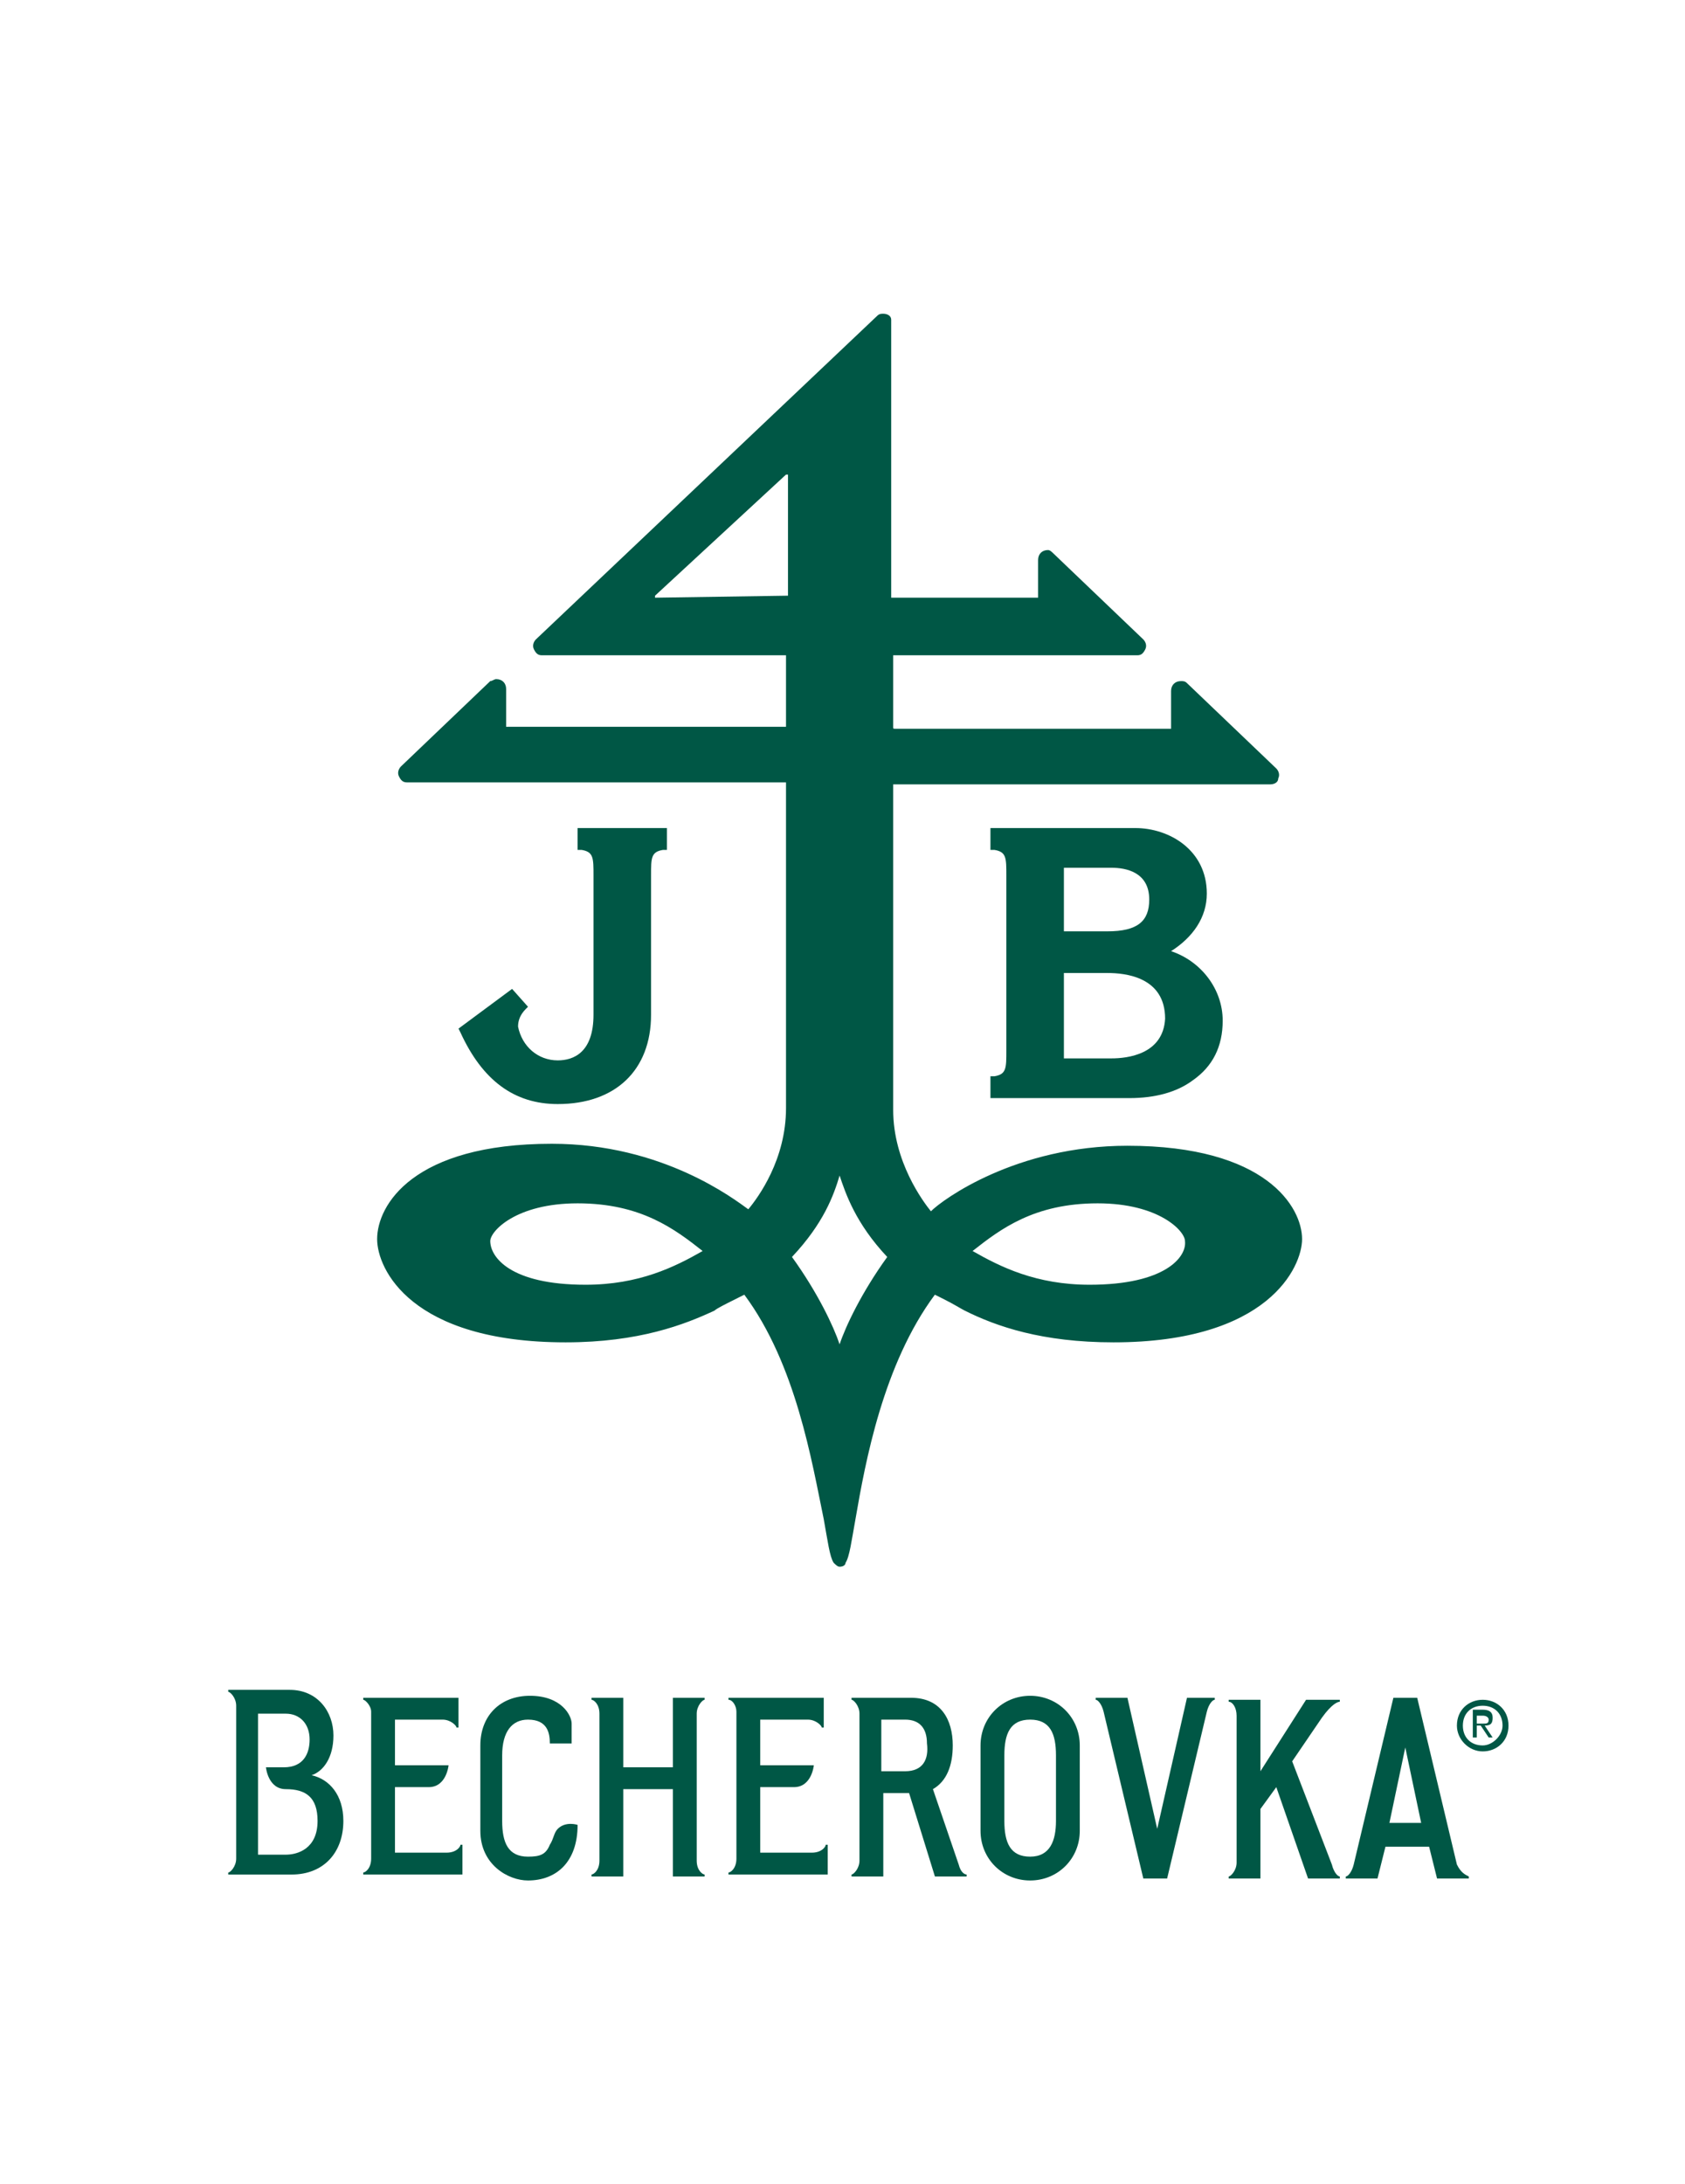 <svg width="71" height="92" viewBox="0 0 71 92" fill="none" xmlns="http://www.w3.org/2000/svg">
<path d="M38.139 74.603C37.554 74.603 37.303 74.603 37.135 74.603V72.429H38.139C38.724 72.429 39.059 72.763 39.059 73.432C39.143 74.102 38.892 74.603 38.139 74.603ZM40.397 78.534L39.31 75.356C39.895 75.022 40.146 74.352 40.146 73.516C40.146 72.429 39.645 71.509 38.39 71.509H35.881V71.592C35.965 71.592 36.215 71.843 36.215 72.178V78.367C36.215 78.701 35.965 78.952 35.881 78.952V79.036H37.219V75.523H38.306L39.394 79.036H40.732V78.952C40.648 78.952 40.481 78.869 40.397 78.534Z" fill="#005745"/>
<path d="M44.495 76.694C44.495 77.531 44.244 78.2 43.407 78.2C42.571 78.2 42.32 77.614 42.32 76.694V73.934C42.32 73.014 42.571 72.429 43.407 72.429C44.244 72.429 44.495 73.014 44.495 73.934V76.694ZM43.407 71.425C42.236 71.425 41.316 72.345 41.316 73.516V77.113C41.316 78.284 42.236 79.204 43.407 79.204C44.578 79.204 45.498 78.284 45.498 77.113V73.516C45.498 72.345 44.578 71.425 43.407 71.425Z" fill="#005745"/>
<path d="M46.836 44.578H44.829V40.982H46.669C47.422 40.982 49.094 41.149 49.094 42.906C49.011 44.411 47.505 44.578 46.836 44.578ZM44.829 36.549H46.836C47.422 36.549 48.425 36.717 48.425 37.888C48.425 38.808 47.923 39.226 46.669 39.226H44.829V36.549ZM49.345 40.062H49.262H49.345C50.265 39.477 50.851 38.64 50.851 37.637C50.851 35.797 49.262 34.877 47.84 34.877H41.734V35.797H41.902C42.404 35.88 42.404 36.131 42.404 36.884V44.244C42.404 44.997 42.404 45.248 41.902 45.331H41.734V46.251H47.589C48.676 46.251 49.596 46 50.265 45.498C51.102 44.913 51.52 44.077 51.52 42.989C51.52 41.651 50.6 40.48 49.345 40.062Z" fill="#005745"/>
<path d="M45.916 54.112C43.658 54.112 42.152 53.36 40.981 52.691H40.898H40.981C42.152 51.771 43.574 50.683 46.251 50.683C48.843 50.683 49.931 51.854 49.931 52.273C50.014 52.942 49.094 54.112 45.916 54.112ZM37.385 52.942C36.298 54.447 35.629 55.869 35.378 56.622V56.705V56.622C35.127 55.869 34.458 54.447 33.371 52.942C34.709 51.52 35.127 50.349 35.378 49.513V49.345V49.513C35.629 50.265 36.047 51.52 37.385 52.942ZM33.12 25.091L27.6 25.174V25.091L33.12 19.989H33.203V25.091H33.12ZM29.607 52.691C28.436 53.36 26.931 54.112 24.672 54.112C21.494 54.112 20.658 52.942 20.658 52.273C20.658 51.854 21.745 50.683 24.338 50.683C27.014 50.683 28.436 51.771 29.607 52.691ZM47.505 48.258C42.822 48.258 39.727 50.516 39.225 51.018C38.891 50.6 37.636 48.927 37.636 46.752V33.12V33.036H53.527C53.694 33.036 53.861 32.953 53.861 32.785C53.945 32.618 53.861 32.451 53.778 32.367L50.014 28.771C49.931 28.687 49.847 28.687 49.763 28.687C49.512 28.687 49.345 28.854 49.345 29.105V30.611V30.694H37.72C37.636 30.694 37.636 30.694 37.636 30.611V27.683V27.6H47.923C48.091 27.6 48.174 27.516 48.258 27.349C48.342 27.182 48.258 27.014 48.174 26.931L44.411 23.334C44.327 23.251 44.243 23.167 44.16 23.167C43.909 23.167 43.742 23.334 43.742 23.585V25.091V25.174H37.636H37.552V13.465C37.552 13.298 37.385 13.214 37.218 13.214C37.134 13.214 37.051 13.214 36.967 13.298L22.581 26.931C22.498 27.014 22.414 27.182 22.498 27.349C22.581 27.516 22.665 27.6 22.832 27.6H33.036H33.12V30.527V30.611H21.411H21.327V29.022C21.327 28.771 21.16 28.604 20.909 28.604C20.825 28.604 20.741 28.687 20.658 28.687L16.894 32.283C16.811 32.367 16.727 32.534 16.811 32.702C16.894 32.869 16.978 32.953 17.145 32.953H33.036H33.12V46.669C33.12 48.843 31.949 50.432 31.531 50.934C30.945 50.516 27.934 48.174 23.251 48.174C17.396 48.174 15.891 50.767 15.891 52.189C15.891 53.444 17.312 56.538 23.836 56.538C26.931 56.538 28.854 55.785 30.109 55.2C30.192 55.116 30.527 54.949 31.029 54.698L31.363 54.531C33.538 57.458 34.207 61.556 34.709 63.982C34.876 64.902 34.96 65.571 35.127 65.822C35.211 65.905 35.294 65.989 35.378 65.989C35.545 65.989 35.629 65.905 35.629 65.822C35.796 65.571 35.88 64.902 36.047 63.982C36.465 61.556 37.218 57.458 39.392 54.531L39.727 54.698C40.229 54.949 40.48 55.116 40.647 55.2C41.985 55.869 43.909 56.538 46.92 56.538C53.443 56.538 54.865 53.36 54.865 52.189C54.865 50.851 53.36 48.258 47.505 48.258Z" fill="#005745"/>
<path d="M58.545 76.778L59.214 73.6L59.883 76.778H58.545ZM61.389 78.534L59.716 71.509H58.712L57.04 78.534C56.956 78.869 56.789 79.036 56.705 79.036V79.12H58.043L58.378 77.781H60.218L60.552 79.12H61.891V79.036C61.723 78.952 61.556 78.869 61.389 78.534Z" fill="#005745"/>
<path d="M12.043 78.117H10.872V72.178H12.043C12.628 72.178 13.046 72.597 13.046 73.266C13.046 73.851 12.795 74.437 11.959 74.437H11.206C11.206 74.437 11.29 75.357 12.043 75.357C12.879 75.357 13.381 75.691 13.381 76.695C13.381 77.866 12.544 78.117 12.043 78.117ZM13.13 74.771C13.632 74.604 14.05 74.018 14.05 73.098C14.05 72.095 13.381 71.175 12.21 71.175H9.617V71.258C9.701 71.258 9.952 71.509 9.952 71.844V78.284C9.952 78.618 9.701 78.869 9.617 78.869V78.953C9.617 78.953 10.872 78.953 12.293 78.953C13.632 78.953 14.468 78.033 14.468 76.695C14.468 75.608 13.883 74.938 13.13 74.771Z" fill="#005745"/>
<path d="M62.226 72.596V72.262H62.477C62.644 72.262 62.728 72.346 62.728 72.429C62.728 72.596 62.644 72.596 62.477 72.596H62.226ZM62.895 72.346C62.895 72.095 62.728 72.011 62.477 72.011H62.059V73.182H62.226V72.68H62.393L62.728 73.182H62.895L62.56 72.68C62.811 72.68 62.895 72.596 62.895 72.346Z" fill="#005745"/>
<path d="M62.476 73.516C61.974 73.516 61.64 73.182 61.64 72.68C61.64 72.178 61.974 71.843 62.476 71.843C62.978 71.843 63.312 72.178 63.312 72.68C63.312 73.098 62.894 73.516 62.476 73.516ZM62.476 71.593C61.891 71.593 61.389 72.011 61.389 72.68C61.389 73.265 61.891 73.767 62.476 73.767C63.061 73.767 63.563 73.349 63.563 72.68C63.563 72.011 63.061 71.593 62.476 71.593Z" fill="#005745"/>
<path d="M15.305 71.592V71.509H19.319V72.763H19.236C19.236 72.68 18.985 72.429 18.65 72.429H16.643V74.352H18.065H18.901C18.901 74.352 18.817 75.272 18.065 75.272H16.643V78.032H18.817C19.236 78.032 19.403 77.781 19.403 77.698H19.486V78.952H15.305V78.869C15.388 78.869 15.639 78.701 15.639 78.283V72.094C15.639 71.843 15.388 71.592 15.305 71.592Z" fill="#005745"/>
<path d="M23.502 44.662C24.171 44.662 25.008 44.328 25.008 42.739V36.884C25.008 36.131 25.008 35.88 24.506 35.797H24.338V34.877H28.102V35.797H27.935C27.433 35.88 27.433 36.131 27.433 36.884V42.739C27.433 45.08 25.928 46.502 23.502 46.502C21.662 46.502 20.324 45.498 19.404 43.491L19.32 43.324L21.578 41.651L22.248 42.404L22.164 42.488C21.913 42.739 21.829 42.989 21.829 43.24C21.997 44.077 22.666 44.662 23.502 44.662Z" fill="#005745"/>
<path d="M56.121 78.534C56.204 78.869 56.371 79.036 56.455 79.036V79.12H55.117L53.779 75.272L53.11 76.192V79.12H51.772V79.036C51.855 79.036 52.106 78.785 52.106 78.451V72.262C52.106 71.927 51.939 71.676 51.772 71.676V71.593H53.11V74.603L55.033 71.593H56.455V71.676C56.371 71.676 56.121 71.76 55.702 72.345L54.448 74.185L56.121 78.534Z" fill="#005745"/>
<path d="M51.186 71.509V71.592C51.102 71.592 50.935 71.76 50.852 72.094L49.179 79.12H48.175L46.502 72.094C46.419 71.76 46.252 71.592 46.168 71.592V71.509H47.506L48.761 77.029L50.015 71.509H51.186Z" fill="#005745"/>
<path d="M30.695 71.592V71.509H34.71V72.763H34.626C34.626 72.68 34.375 72.429 34.041 72.429H32.033V74.352H33.455H34.292C34.292 74.352 34.208 75.272 33.455 75.272H32.033V78.032H34.208C34.626 78.032 34.794 77.781 34.794 77.698H34.877V78.952H30.695V78.869C30.779 78.869 31.03 78.701 31.03 78.283V72.094C31.03 71.843 30.863 71.592 30.695 71.592Z" fill="#005745"/>
<path d="M29.691 78.952V79.036H28.353V75.356H26.262V79.036H24.924V78.952C25.008 78.952 25.258 78.785 25.258 78.367V72.178C25.258 71.76 25.008 71.592 24.924 71.592V71.509H26.262V74.436H28.353V71.509H29.691V71.592C29.608 71.592 29.357 71.843 29.357 72.178V78.367C29.357 78.785 29.608 78.952 29.691 78.952Z" fill="#005745"/>
<path d="M22.247 78.2C22.749 78.2 23 78.116 23.168 77.698C23.335 77.447 23.335 77.196 23.502 77.029C23.837 76.694 24.338 76.862 24.338 76.862C24.338 78.451 23.418 79.204 22.247 79.204C21.411 79.204 20.24 78.534 20.24 77.113V73.516C20.24 72.262 21.077 71.425 22.331 71.425C23.669 71.425 24.087 72.262 24.087 72.596C24.087 73.014 24.087 73.433 24.087 73.433H23.168C23.168 73.014 23.084 72.429 22.247 72.429C21.578 72.429 21.16 72.931 21.16 73.934V76.694C21.16 77.614 21.411 78.2 22.247 78.2Z" fill="#005745"/>
</svg>
